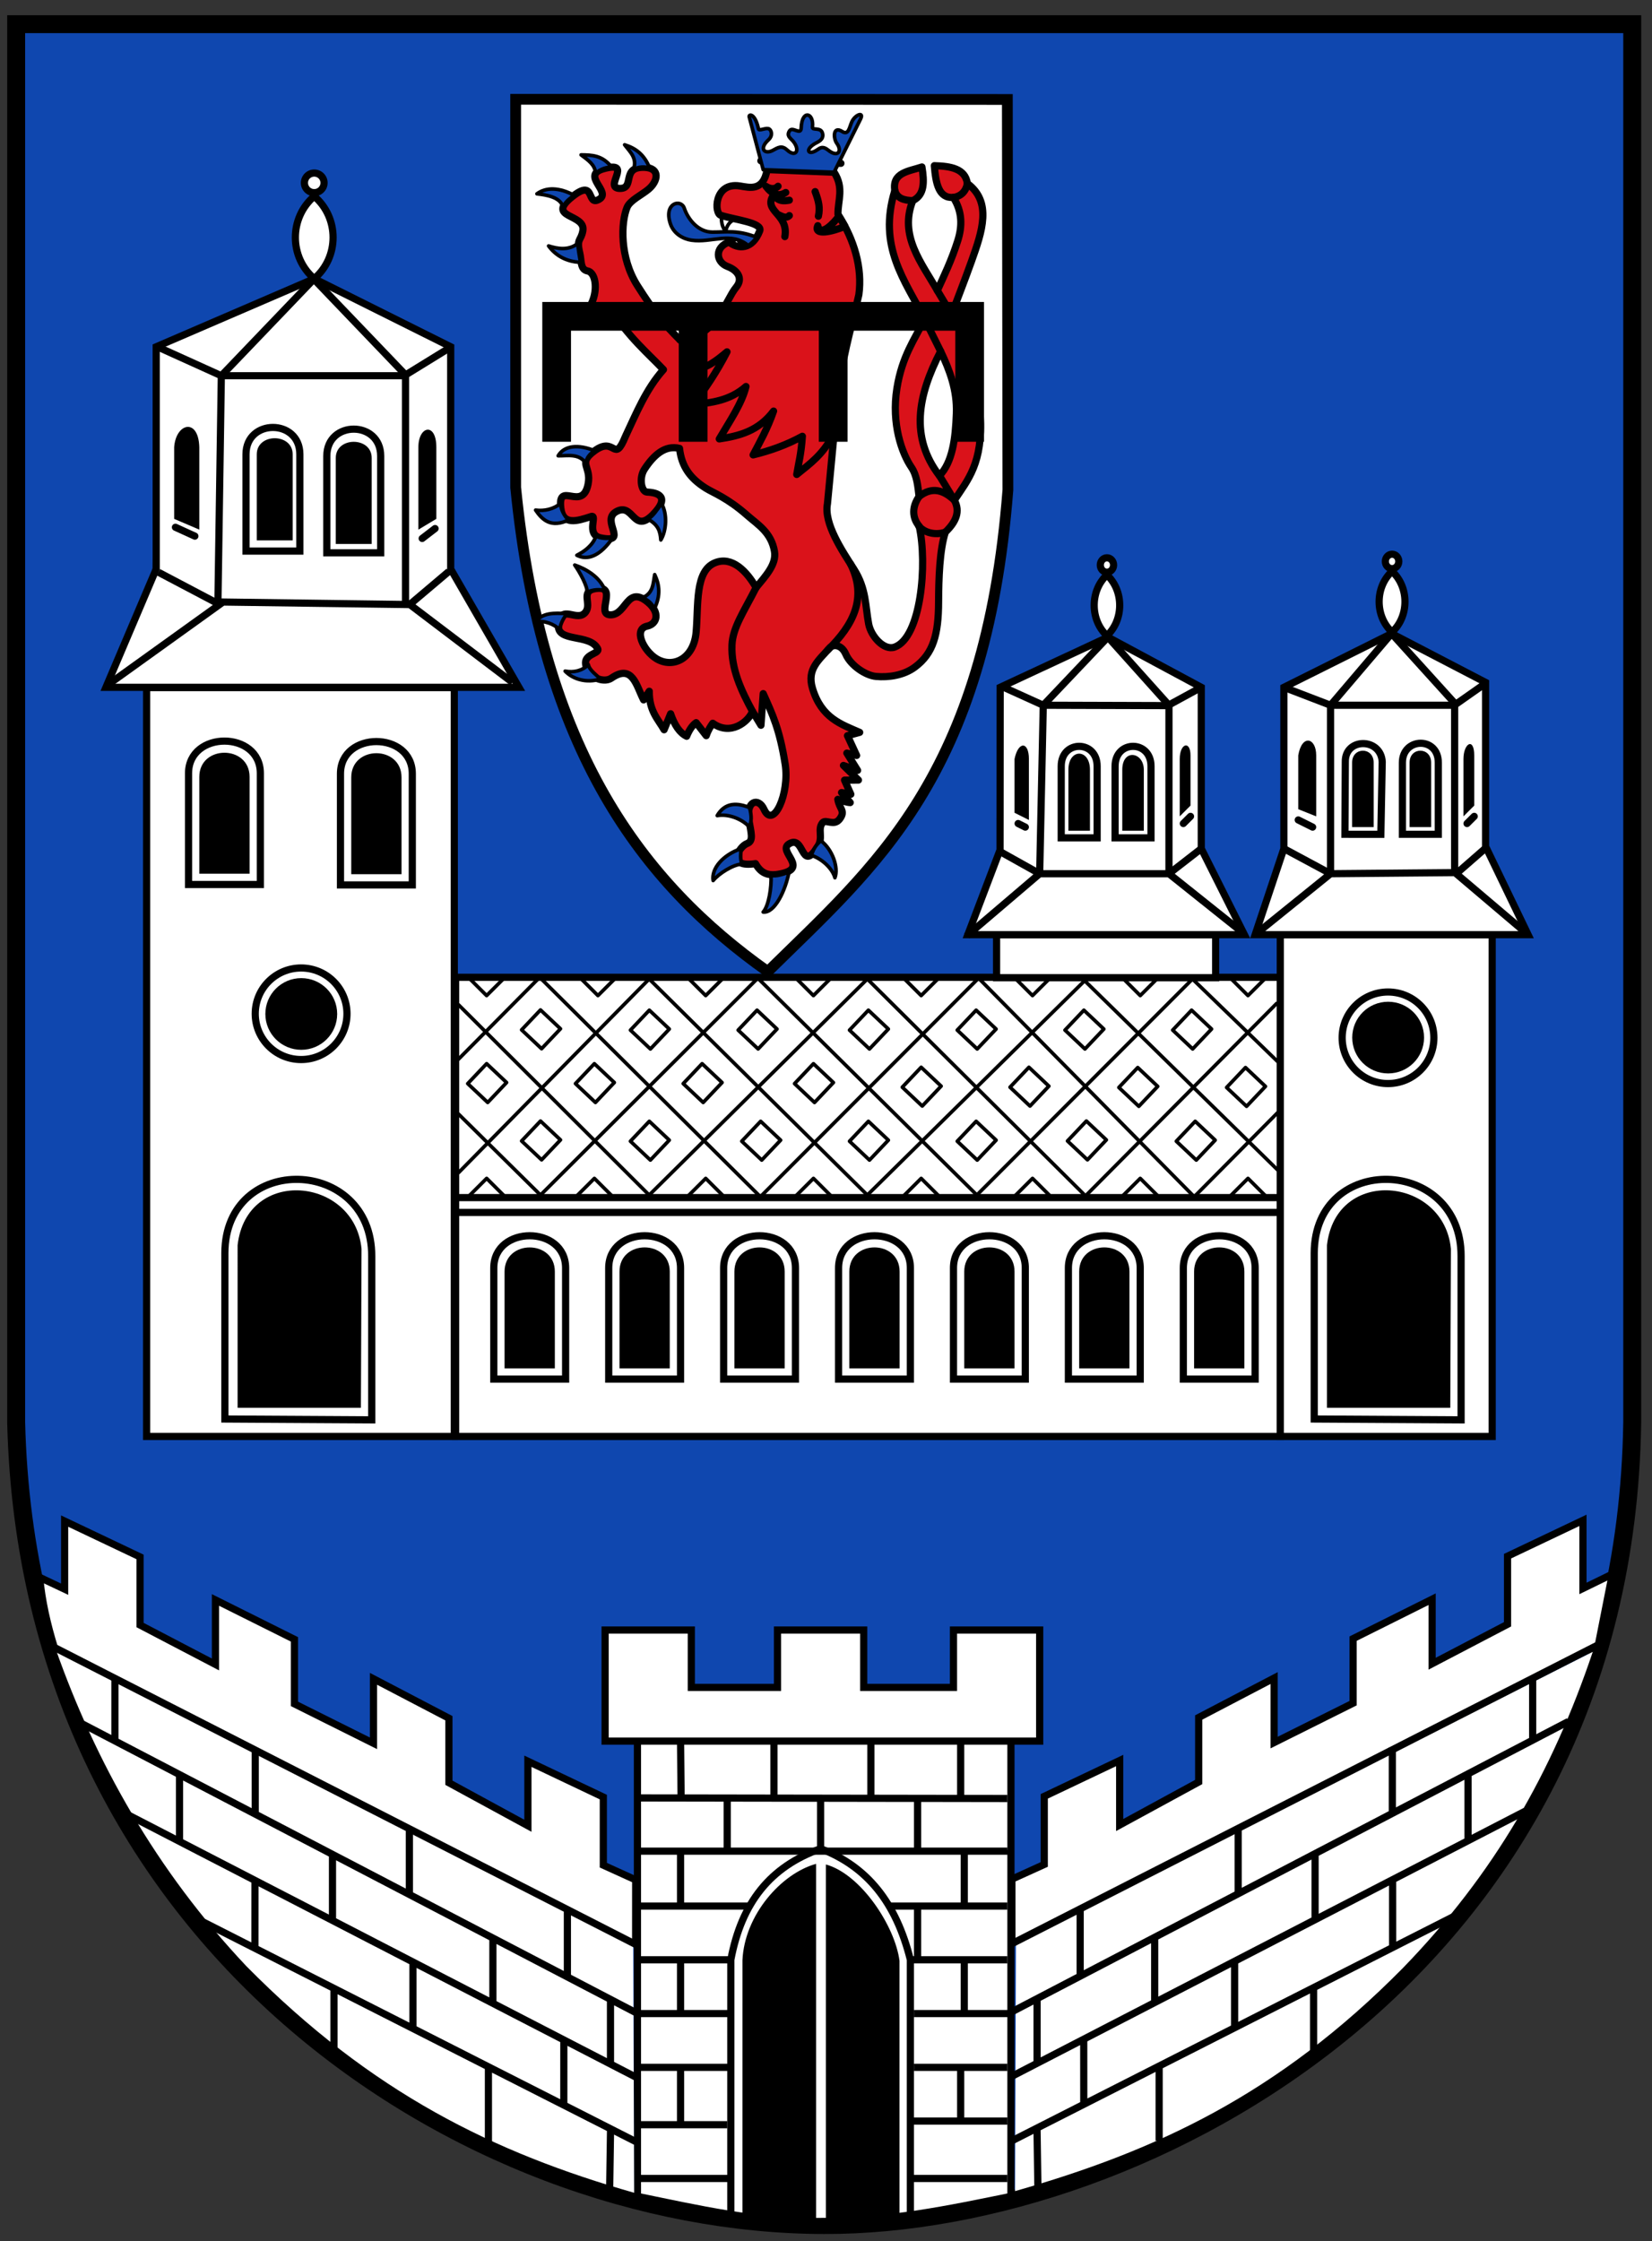<svg xmlns="http://www.w3.org/2000/svg" height="624" width="460">
    <rect width="100%" height="100%" fill="#333333" stroke="none"/>
    <path style="fill:#0f47af;stroke:#000;stroke-width:5;stroke-linecap:butt;stroke-linejoin:miter;stroke-miterlimit:4;stroke-dasharray:none" d="M4.5 5.5h450v390c-2.24 152.83-135.41 224.2-225 224-100.09-.15-221.51-79.16-225-224z" transform="matrix(1 0 0 .998 -.003 1.246)"/>
    <path d="m143.59 26.451 136.91.049.153 108.93c-6.21 80.33-37.464 105.3-66.858 134.38-34.838-24.741-62.927-61.448-70.201-135.05z" style="fill:#fff;stroke:#000;stroke-width:3;stroke-linecap:butt;stroke-linejoin:miter;stroke-miterlimit:4;stroke-dasharray:none" transform="matrix(1 0 0 .998 -.003 1.246)"/>
    <path d="m43.641 95.649 17.383 8.357-.334 63.181-17.717-9.36z" style="fill:none;stroke:#000;stroke-width:1px;stroke-linecap:butt;stroke-linejoin:miter" transform="matrix(1 0 0 .998 -.003 1.246)"/>
    <path d="m113.16 103.34 11.583-7.091" style="fill:none;stroke:#000;stroke-width:2;stroke-linecap:butt;stroke-linejoin:miter;stroke-miterlimit:4;stroke-dasharray:none" transform="matrix(1 0 0 .998 -.003 1.246)"/>
    <path d="m116.94 149.2 5.2-3.782-.945.709M49.104 145.65l6.619 3.782" style="fill:none;stroke:#000;stroke-width:1px;stroke-linecap:butt;stroke-linejoin:miter" transform="matrix(1 0 0 .998 -.003 1.246)"/>
    <path style="fill:#fff;stroke:#000;stroke-width:2;stroke-miterlimit:4;stroke-dasharray:none" d="M40.83 190.56h85.67V399.5H40.83z" transform="matrix(1 0 0 .998 -.003 1.246)"/>
    <path style="fill:#fff;stroke:#000;stroke-width:2;stroke-linecap:round;stroke-linejoin:miter;stroke-miterlimit:4;stroke-dasharray:none" d="M126.87 332.39H356.5v67.11H126.87z" transform="matrix(1 0 0 .998 -.003 1.246)"/>
    <path style="fill:#fff;stroke:#000;stroke-width:2;stroke-linecap:round;stroke-linejoin:miter;stroke-miterlimit:4;stroke-dasharray:none" d="M126.87 271.4h229.76v61.459H126.87z" transform="matrix(1 0 0 .998 -.003 1.246)"/>
    <path style="fill:#fff;stroke:#000;stroke-width:2;stroke-linecap:round;stroke-linejoin:miter;stroke-miterlimit:4;stroke-dasharray:none" d="M356.5 259.5h59v140h-59zM277.5 259.5h61v12h-61z" transform="matrix(1 0 0 .998 -.003 1.246)"/>
    <path d="m130.5 271.5 5 5 5-5m21 0 5 5 5-5m20 0 5 5 5-5m20 0 5 5 5-5m20 0 5 5 5-5m21 0 5 5 5-5m20 0 5 5 5-5m20 0 5 5 5-5m-10 61 5-5 5 5m-40 0 5-5 5 5m-40 0 5-5 5 5m-41 0 5-5 5 5m-40 0 5-5 5 5m-40 0 5-5 5 5m-41 0 5-5 5 5m-40 0 5-5 5 5" style="fill:none;stroke:#000;stroke-width:1px;stroke-linecap:butt;stroke-linejoin:round" transform="matrix(1 0 0 .998 -.003 1.246)"/>
    <path d="m356.63 295.75-24.58-23.87-60.04 60.27-60.99-60.51-60.51 60.51-23.4-23.16m-.47-13.71 23.638-23.874 61.459 61.222 60.75-60.986 60.04 60.986 23.874-24.111v.236m-.481 16.547-53.894-52.949-60.513 59.804-60.75-60.277-53.185 54.131m.002-47.039 53.185 53.185 60.75-60.277 60.75 60.513 53.422-53.894" style="fill:none;stroke:#000;stroke-width:1px;stroke-linecap:butt;stroke-linejoin:miter" transform="matrix(1 0 0 .998 -.003 1.246)"/>
    <path d="M96.618 281.57c0 7.054-5.718 12.772-12.772 12.772s-12.772-5.718-12.772-12.772 5.718-12.772 12.772-12.772 12.772 5.718 12.772 12.772zM399.27 288.27c0 7.054-5.718 12.772-12.772 12.772s-12.772-5.718-12.772-12.772 5.718-12.772 12.772-12.772 12.772 5.718 12.772 12.772z" style="fill:none;stroke:#000;stroke-width:2;stroke-linecap:round;stroke-linejoin:round;stroke-miterlimit:4;stroke-dasharray:none" transform="matrix(1 0 0 .998 -.003 1.246)"/>
    <path d="M87.5 53.5c-7 6-7 17 0 23 7-6 7-17 0-23zM87.5 76.5l38 19v62l19 33h-115l14-33v-62z" style="fill:#fff;stroke:#000;stroke-width:2;stroke-linecap:butt;stroke-linejoin:miter;stroke-miterlimit:4;stroke-dasharray:none" transform="matrix(1 0 0 .998 -.003 1.246)"/>
    <path d="M90.233 49.766a2.733 2.733 0 1 1-5.466 0 2.733 2.733 0 0 1 5.466 0z" style="fill:#fff;stroke:#000;stroke-width:2;stroke-linecap:round;stroke-linejoin:miter;stroke-miterlimit:4;stroke-dasharray:none" transform="matrix(1 0 0 .998 -.003 1.246)"/>
    <path d="m87.397 76.627-25.765 26.947-.946 63.113 52.24.71v-64.06zM43.903 95.537l17.728 8.037M44.14 158.41l17.019 8.982-31.202 22.456v.237M124.98 158.18l-10.873 9.219 28.602 21.747" style="fill:none;stroke:#000;stroke-width:2;stroke-linecap:butt;stroke-linejoin:miter;stroke-miterlimit:4;stroke-dasharray:none" transform="matrix(1 0 0 .998 -.003 1.246)"/>
    <path d="m48.854 145.85 5.409 2.47M117.56 148.97l3.586-2.763" style="fill:none;stroke:#000;stroke-width:2;stroke-linecap:round;stroke-linejoin:miter;stroke-miterlimit:4;stroke-dasharray:none" transform="matrix(1 0 0 .998 -.003 1.246)"/>
    <path d="M61.632 103.57h50.955l12.888-7.955" style="fill:none;stroke:#000;stroke-width:2;stroke-linecap:butt;stroke-linejoin:miter;stroke-miterlimit:4;stroke-dasharray:none" transform="matrix(1 0 0 .998 -.003 1.246)"/>
    <path d="M308.23 159.13c-4.736 4.428-4.736 12.546 0 16.974 4.736-4.428 4.736-12.546 0-16.974zM308.5 176.5l26 14v45l12 24h-76.997l8.958-23.616.04-45.387z" style="fill:#fff;stroke:#000;stroke-width:2;stroke-linecap:butt;stroke-linejoin:miter;stroke-miterlimit:4;stroke-dasharray:none" transform="matrix(1 0 0 .998 -.003 1.246)"/>
    <path d="M310.08 156.38c0 1.114-.828 2.017-1.85 2.017-1.02 0-1.849-.903-1.849-2.017 0-1.114.828-2.017 1.85-2.017 1.021 0 1.849.903 1.849 2.017z" style="fill:#fff;stroke:#000;stroke-width:2;stroke-linecap:round;stroke-linejoin:miter;stroke-miterlimit:4;stroke-dasharray:none" transform="matrix(1 0 0 .998 -.003 1.246)"/>
    <path d="m308.5 176.5-18 19-1 47h36v-47zM278.73 190.16l11.766 5.341M278.89 236.56l10.606 5.938-20.203 17.263.202-.263M334.5 235.5l-9 7 20 16" style="fill:none;stroke:#000;stroke-width:2;stroke-linecap:butt;stroke-linejoin:miter;stroke-miterlimit:4;stroke-dasharray:none" transform="matrix(1 0 0 .998 -.003 1.246)"/>
    <path d="m283.5 228.5 2 1M329.5 228.5l2-2" style="fill:none;stroke:#000;stroke-width:2;stroke-linecap:round;stroke-linejoin:miter;stroke-miterlimit:4;stroke-dasharray:none" transform="matrix(1 0 0 .998 -.003 1.246)"/>
    <path d="m290.5 195.5 34.657.104 9.343-5.104" style="fill:none;stroke:#000;stroke-width:2;stroke-linecap:butt;stroke-linejoin:miter;stroke-miterlimit:4;stroke-dasharray:none" transform="matrix(1 0 0 .998 -.003 1.246)"/>
    <path d="M387.62 158.13c-4.796 4.428-4.796 12.546 0 16.974 4.796-4.428 4.796-12.546 0-16.974zM387.5 175.5l26.162 13.629v45.756l11.838 24.616h-75.998l8-24v-45z" style="fill:#fff;stroke:#000;stroke-width:2;stroke-linecap:butt;stroke-linejoin:miter;stroke-miterlimit:4;stroke-dasharray:none" transform="matrix(1 0 0 .998 -.003 1.246)"/>
    <path d="M389.5 155.38c0 1.114-.839 2.017-1.873 2.017s-1.873-.903-1.873-2.017c0-1.114.839-2.017 1.873-2.017s1.873.903 1.873 2.017z" style="fill:#fff;stroke:#000;stroke-width:2;stroke-linecap:round;stroke-linejoin:miter;stroke-miterlimit:4;stroke-dasharray:none" transform="matrix(1 0 0 .998 -.003 1.246)"/>
    <path d="m387.5 175.5-17 20v47l34.546-.312v-47.275zM357.5 190.5l13 5M357.5 235.5l13 7-21 17M413.5 235.5l-8 7 20 17" style="fill:none;stroke:#000;stroke-width:2;stroke-linecap:butt;stroke-linejoin:miter;stroke-miterlimit:4;stroke-dasharray:none" transform="matrix(1 0 0 .998 -.003 1.246)"/>
    <path d="m361.5 227.5 4 2M408.5 228.5l2-2" style="fill:none;stroke:#000;stroke-width:2;stroke-linecap:round;stroke-linejoin:miter;stroke-miterlimit:4;stroke-dasharray:none" transform="matrix(1 0 0 .998 -.003 1.246)"/>
    <path d="M370.5 195.5h34.475l8.525-6" style="fill:none;stroke:#000;stroke-width:2;stroke-linecap:butt;stroke-linejoin:miter;stroke-miterlimit:4;stroke-dasharray:none" transform="matrix(1 0 0 .998 -.003 1.246)"/>
    <path d="M177.5 484.5v127c16.867 3.466 33.679 7.395 51 7 18.755.155 35.849-3.487 53-7v-127M168.5 453.5h24v16h24v-16h24v16h25v-16h24v31h-121z" style="fill:#fff;stroke:#000;stroke-width:2;stroke-linecap:butt;stroke-linejoin:miter;stroke-miterlimit:4;stroke-dasharray:none" transform="matrix(1 0 0 .998 -.003 1.246)"/>
    <path d="M203.5 616.5v-71c3-16 11-26 25-31 13 5 21 15 25 31v71M255.5 530.5v15" style="fill:none;stroke:#000;stroke-width:2;stroke-linecap:butt;stroke-linejoin:miter;stroke-miterlimit:4;stroke-dasharray:none" transform="matrix(1 0 0 .998 -.003 1.246)"/>
    <path d="m331.8 280.57 5.562 5.26-5.26 5.562-5.561-5.26zm-29.994.006 5.562 5.26-5.26 5.562-5.561-5.26zm-30.001-.001 5.562 5.26-5.26 5.562-5.561-5.26zm-30.002 0 5.562 5.259-5.26 5.562-5.561-5.26zm-31.003-.005 5.562 5.26-5.26 5.562-5.561-5.26zm136.01 16.005 5.562 5.26-5.26 5.562-5.561-5.26zm-30.001 0 5.562 5.259-5.26 5.562-5.561-5.26zm-30.303-.075 5.562 5.26-5.26 5.562-5.561-5.26zm46.302 15.073 5.562 5.26-5.26 5.562-5.561-5.26zm-30.303-.075 5.562 5.26-5.26 5.562-5.561-5.26zm-30.694.077 5.562 5.26-5.26 5.562-5.561-5.26zm-30.002 0 5.562 5.259-5.26 5.562-5.561-5.26zm14.695-15.076 5.562 5.259-5.26 5.562-5.561-5.26zm-44.696 15.075 5.562 5.259-5.26 5.562-5.561-5.26zm-31.004-.003 5.562 5.259-5.26 5.562-5.561-5.26zm.007-30.995 5.562 5.259-5.26 5.562-5.561-5.26zm-30.304-.075 5.562 5.26-5.26 5.562-5.561-5.26zm.003 31 5.562 5.26-5.26 5.562-5.561-5.26zm-15.006-16.005 5.562 5.26-5.26 5.562-5.561-5.26zm91.004.007 5.562 5.26-5.26 5.562-5.561-5.26zm-31.003-.004 5.562 5.26-5.26 5.562-5.561-5.26zm-30.001 0 5.562 5.259-5.26 5.562-5.561-5.26z" style="fill:none;stroke:#000;stroke-width:1;stroke-linecap:round;stroke-linejoin:round;stroke-miterlimit:4" transform="matrix(1 0 0 .998 -.003 1.246)"/>
    <path d="M206.74 545.6c.572-12.61 10.817-24.204 20.506-26.87v99.349h-20.51zM250.47 545.77c-1.28-9.782-10.817-24.204-20.506-26.87v99.349h20.506zM97.809 215.63c0-9 14-9 14 0v27H97.808ZM55.5 215.5c0-9 14-9 14 0v27h-14zm314 130.62c2.528-22.004 32.613-19.052 34.511 1.06l-.177 44.322H369.5zm-37 7.38c0-9 14-9 14 0v27h-14zm-32 0c0-9 14-9 14 0v27h-14zm-32 0c0-9 14-9 14 0v27h-14zm-32 0c0-9 14-9 14 0v27h-14zm-32 0c0-9 14-9 14 0v27h-14zm-32 0c0-9 14-9 14 0v27h-14zm204-142c0-4.428 6-4.428 6 0v18h-6zm34.003-2c0-5.166-3-3.428-3 1v16l3-3zm-49.003 0c1-6 5-5 5 0v17l-5-2zm31.003 2c0-4.428 6-4.428 6 0v18h-6zm-95.002 2.006c0-6 6-6 6 0v17h-6zM331.5 209.5c0-4.256-3-3.428-3 1v16l3-3zm-48.999 1.004c1-5 4-5 4 0v17l-4-2zm30 3.004c0-6 6-5 6 0v17h-6zm-241-88c0-6 10-6 10 0v24h-10zm50-2c0-7-5-6-5 0v23l5-3zm-73 0c.47-6.763 6.763-8.298 7 0v23l-7-3zm45 3c0-6 10-6 10 0v24h-10zm303.03 161.71c0 5.522-4.477 10-10 10s-10-4.478-10-10c0-5.523 4.477-10 10-10s10 4.477 10 10zm-302.64-6.59c0 5.522-4.477 10-10 10s-10-4.478-10-10c0-5.523 4.477-10 10-10s10 4.477 10 10zm-27.729 64.5c2.528-22.004 32.613-19.052 34.511 1.06l-.177 44.321H66.161zm74.335 7.38c0-9 14-9 14 0v27h-14z" style="fill:#000" transform="matrix(1 0 0 .998 -.003 1.246)"/>
    <path d="M94.809 245.63h20v-31c0-12-20-12-20 0zM52.5 245.5h20v-31c0-12-20-12-20 0zM365.95 394.63l40.894.236v-45.62c.113-27.894-40.801-29.049-40.894-.946zM329.5 383.5h20v-31c0-12-20-12-20 0zM297.5 383.5h20v-31c0-12-20-12-20 0zM265.5 383.5h20v-31c0-12-20-12-20 0zM233.5 383.5h20v-31c0-12-20-12-20 0zM201.5 383.5h20v-31c0-12-20-12-20 0zM169.5 383.5h20v-31c0-12-20-12-20 0zM390.5 231.5v-20c0-7 10-7.38 10 0v20zM374.5 231.5l.105-20.229c-.105-6.768 9.895-6.768 10.278 0l-.38 20.23zM310.5 232.5v-20c0-7.38 10-7.38 10 0v20zM295.5 232.5v-20c0-7.38 10-7.38 10 0v20zM91.007 152.97v-27c0-10 15-10 15 0v27zM68.5 152.5v-27c0-10 15-10 15 0v27zM62.619 394.63l40.894.236v-45.62c.113-27.894-40.801-29.049-40.894-.946zM137.5 383.5h20v-31c0-12-20-12-20 0z" style="fill:none;stroke:#000;stroke-width:2;stroke-linecap:butt;stroke-linejoin:miter;stroke-miterlimit:4;stroke-dasharray:none" transform="matrix(1 0 0 .998 -.003 1.246)"/>
    <path d="m15.573 458.99 160.75 82.25.25 69.25c-38.906-11.122-73.067-27.768-108-63.25-25.193-26.777-41.961-56.977-53-88.25zM443.52 459.56 282.9 540.78l-.25 69.25c38.906-11.122 73.067-26.768 108-62.25 25.443-26.277 41.564-54.563 52.866-88.22z" style="fill:#fff" transform="matrix(1 0 0 .998 -.003 1.246)"/>
    <g style="stroke:#000;stroke-width:2;stroke-linecap:butt;stroke-linejoin:miter;stroke-miterlimit:4;stroke-dasharray:none">
        <g style="fill:#f4f0e8">
            <path d="M285.99 523.1 295 519v-19l21-10v18l22-12v-18l21-11v18l22-11v-18l22-11v18l21-11v-19l21-10v19l8.177-4-3.884 19.707-163.3 83.394z" style="fill:#fff" transform="matrix(1 0 0 .998 -4.226 1.144)"/>
        </g>
    </g>
    <g style="stroke:#000;stroke-width:2;stroke-linecap:butt;stroke-linejoin:miter;stroke-miterlimit:4;stroke-dasharray:none">
        <g style="fill:#f4f0e8">
            <path d="M285.99 523.1 295 519v-19l21-10v18l22-12v-18l21-11v18l22-11v-18l22-11v18l21-11v-19l21-10v19l6.94-3.293c-.582 6.51-2.068 13.02-4.061 19.53l-161.88 82.864z" style="fill:#fff" transform="matrix(-1 0 0 .998 462.995 1.35)"/>
            <path d="M143.25 540.5v17.75m19.755 10.748-.01 17.9m-42-40v18m-43.99-40.9-.01 18.9m22 11v19m43.01 3.1v21m34-3-.25 16.9m.24-54v19m-77.41-58.88v18m-42.59-40.12v18m21.08-25.66v18m42.92 4.66v18m44 5v18m19.01 46.1-126.01-64.1m126.01 46.1-143-74m143 56-155-81m10-12v17m289.52 55.293v17.75m-19.755 10.748.01 17.9m42-40v18m43.99-40.9.01 18.9m-22 11v19m-43.01 3.1v21m-34-3 .25 16.9m-.24-54v19m77.41-58.88v18m42.59-40.12v18m-21.08-25.66v18m-42.92 4.66v18m-44 5v18m-19.01 46.1 126.01-64.1m-126.01 46.1 143-74m-143 56 155-81m-9.995-11.998v17m-249.27 122.5h26m50 0h27m-91-61v15m0 15v16m78-16v15m1-45v15m-79-45v15m13-30v15m26-15v15m27-15v15m13-1v16m-1-46v16m-25-16v16m-27-16v15m-26-15 .161 16.71m57.84 29.29h33m-27 15h27m-26 15h27m-27 15h26m-27 15 27.024-.002m-103.02 1.002h25m-25-16h26m-26-15h26m-26-15h26m-26-15h31M184 515.981h102.53v-.354M183.3 501.131l103.21.16" style="stroke:#000" transform="matrix(1 0 0 .998 -6.005 .454)"/>
        </g>
    </g>
    <path d="M203.68 107.68c.23 0 .453.112.691.112-.238 0-.46 0-.691-.112" style="fill:#f9d100;fill-rule:nonzero;stroke:#000;stroke-width:1.439;stroke-miterlimit:4;stroke-dasharray:none" transform="matrix(1 0 0 .998 -.003 1.246)"/>
    <path d="M203.68 107.68c.23 0 .453.112.691.112-.238 0-.46 0-.691-.112z" style="fill:none;stroke:#000;stroke-width:1.439;stroke-linecap:round;stroke-linejoin:miter;stroke-miterlimit:4;stroke-dasharray:none" transform="matrix(1 0 0 .998 -.003 1.246)"/>
    <path d="M127 337h229" style="fill:none;stroke:#000;stroke-width:2;stroke-linecap:butt;stroke-linejoin:miter;stroke-miterlimit:4;stroke-dasharray:none" transform="matrix(1 0 0 .998 -.003 1.246)"/>
    <path d="M202.013 55.407c.334-1.423.879-2.763 2.751-3.571l-3.892-.974c-.062 2.844.613 3.473 1.14 4.545zM205.25 57.324c.567.898 1.102 1.565 1.572 2.257l-2.869-.66c-.004-.799.535-1.168 1.297-1.597z" style="fill:#fff;stroke:#000;stroke-width:1px;stroke-linecap:butt;stroke-linejoin:bevel;stroke-opacity:1" transform="matrix(1 0 0 .998 -.003 9.23)"/>
    <path style="fill:#da121a;stroke:#000;stroke-width:2;stroke-linecap:round;stroke-linejoin:round;stroke-miterlimit:4;stroke-dasharray:none;stroke-opacity:1" d="M210.369 231.686c-8.176 1.25-4.624-4.771-2.314-5.618 1.887-.692 1.053-3.092.496-6.445-.914-5.495 2.672-6.477 4.188-3.104 2.59 5.76 7.194-4.366 5.892-12.595-1.533-9.694-3.497-13.814-6.114-19.666l-.627 8.835-2.348-3.877c-1.206 2.976-6.149 6.885-11.072 3.305-.606.89-1.212 1.726-1.817 3.47l-2.81-3.635c-1.122.784-1.961 2.137-2.644 3.8-1.946-.944-3.396-3.131-4.462-6.279l-1.818 4.462c-1.669-2.95-4.18-5.214-4.13-10.742l-1.578 2.413c-2.056-4.042-3.115-10.155-9-6.048-1.744 1.163-5.002.243-6.279-1.818-3.21-5.182 3.394-4.675 2.479-6.445-2.185-4.226-11.404-1.656-10.907-6.61.624-6.215 5.27-.444 7.602-3.636 1.662-2.275-1.476-5.706 2.479-6.445 6.982-1.304-.033 7.292 4.462 7.272 4.428-.02 4.537-8.428 10.41-3.47 3.358 2.833 2.592 6.01-.266 6.622-3.943.844-.982 6.908 2.58 9.076 4.584 2.79 10.418.085 11.072-7.436.66-7.58-.375-17.074 5.288-19.335 4.732-1.888 8.839 2.425 11.403 6.941 2.618-3.207 5.73-6.469 5.123-10.08-.893-5.319-4.663-7.487-7.602-10.081-5.585-4.93-9.374-6.218-11.568-7.602-4.203-2.651-6.71-5.932-7.27-11.072-4.048-.993-7.183 1.862-9.75 5.784-1.618 2.47-.887 6.357.72 6.414 2.898.104 6.603 1.223 1.593 6.31-5.466 5.55-5.378-3.646-10.246-.826-4.363 2.528 3.785 8.955-4.297 7.272-4.255-.887-.697-6.593-2.644-5.95-3.943 1.304-7.857 2.527-8.428-2.313-.938-7.95 6.073 1.262 7.602-6.776.957-5.033-3.108-5.635 1.818-9.254 5.776-4.243 5.345 3.877 8.563-3.999 3.007-6.38 5.727-13.194 10.59-18.632-4.299-4.541-9.587-8.883-15.127-17.459l-5.395-.128c2.399-3.864 1.857-9.448-.588-9.933-2.124-.42-1.656-2.808-2.206-5.089-.966-4.004.368-3.268.874-6.133.852-4.815-10.424-3.445-3.075-9.404 6.795-5.509 3.91 2.76 7.597.632 3.633-2.095-5.263-6.697 1.274-8.528 8.49-2.377-.306 5.44 4.517 5.49 4.272.043.28-6.052 6.757-5.88 4.567.121 3.901 3.854 1.225 6.1-1.953 1.639-5.179 3.109-5.986 5.08-1.717 4.195-2.099 13.979 2.915 21.87 4.689 7.382 7.352 10.671 11.798 15.08 10.125-.633 12.719-11.143 15.64-14.649 2.152-2.58.235-4.847-2.356-5.812-3.33-1.24-3.67-5.408.407-6.827 2.45 1.999 6.439 2.259 8.536-3.121.892-2.287-6.891-3.09-10.673-4.3-2.121-.224-2.124-9.404 5.152-8.226 2.786.45 6.534 1.552 7.581-4.567l18.646.737c2.864 4.421 1 7.896 1.088 11.762 4.585 7.133 6.822 14.954 5.812 22.398-2.196 9.71-4.969 18.555-6.086 30.306l-2.664 28.033c-1.035 5.494 4.08 13.083 7.372 18.235 3.505 5.487 3.185 10.46 4.107 15.298.66 3.458 4.27 7.475 7.203 6.446 7.377-2.59 9.212-23.23 6.864-33.73-1.992-2.38-2.048-5.388-.033-8.275-.327-2.785-.582-5.886-2.142-8.176-2.581-3.79-5.625-12.047-4.024-22.034 1.442-8.994 4.96-13.679 7.722-19.293-5.442-10.778-13.112-20.15-8.303-35.872-.807-5.07 3.921-5.343 7.545-6.573.666 4.059.799 7.79-2.534 9.388-3.905 9.788 2.435 17.357 6.827 25.082 1.82-4.057 3.95-8.383 5.695-13.935 1.255-3.99 1.298-8.027-1.246-12.04-4.077.329-4.897-3.956-5.287-8.85 4.586.132 8.61.826 9.194 4.958 6.936 5.145 4.11 13.421 1.209 21.56-2.188 6.137-3.883 10.356-5.599 14.97 5.592 7.584 7.36 17.655 7.985 28.026.811 13.453-3.463 18.119-7.21 23.81 1.69 3.164.475 6.049-2.508 8.9-1.616 5-1.864 13.06-1.886 19.444-.031 9.154-1.475 14.421-6.627 18.235-3.1 2.294-7.286 2.907-10.81 2.587-2.853-.259-7.036-3.033-8.408-6.21-1.234-2.857-3.63-2.746-4.453-1.799-2.988 3.439-6.438 5.922-4.82 11.314 2.504 8.352 8.026 10.037 13.143 12.297l-3.394.924 2.544 5.521-2.72-.66 2.99 4.82-3.942-1.379 4.18 4.083-3.87.02 1.75 3.946-2.584-.487 2.41 2.8c-1.15-.066-2.3-.552-3.45-.906.434 2.764 2.234 3.176.515 5.494-1.561 2.106-3.85-.064-4.764 1.04-1.503 1.818.268 4.061-1.322 6.61-4.791 7.683-3.634-3.598-8.097-.661-3.217 2.116 6.27 6.943-2.975 8.428-2.9.466-4.801-.343-6.28-2.975z" transform="matrix(1 0 0 .998 -.003 9.23)"/>
    <path style="fill:#fff;stroke:#000;stroke-width:2;stroke-linecap:round;stroke-linejoin:round;stroke-miterlimit:4;stroke-dasharray:none;stroke-opacity:1" d="M266.307 106.11c.235-6.543-1.857-12.041-4.382-17.352-6.449 12.467-8.507 23.99-.35 34.705 3.637-3.724 4.476-10.236 4.732-17.353z" transform="matrix(1 0 0 .998 -.003 9.23)"/>
    <path style="fill:none;stroke:#000;stroke-width:2;stroke-linecap:round;stroke-linejoin:round;stroke-miterlimit:4;stroke-dasharray:none;stroke-opacity:1" d="M219.788 50.898c-.95.965-2.156.133-3.316-.369m2.325-6.076c-1.96 1.24-3.798.55-5.536-1.735.798.567 2.34 1.104 3.387 0m1.9 14.047c1.136-6.437-6.223-7.004-3.14-11.65 1.322 1.885 2.843 1.766 4.38 1.487m7.189-2.396c1.036 2.77 1.414 4.535.909 6.866m-.166 2.636c.722 3.355 4.573-.855 5.867-2.644l1.691 2.828c-3.448 1.487-8.808 2.742-7.558-.184m4.28 58.334c-2.926 5.666-6.586 8.155-10.146 11.072.545-3.36 1.222-5.526 1.57-10.658-4.388 2.428-9.11 4.089-13.716 5.205 1.956-3.74 3.955-7.228 5.7-12.229-4.217 5.606-9.6 6.936-15.12 7.767 2.835-4.875 6.249-9.75 7.437-14.625-4.478 3.944-9.583 4.548-14.708 5.04 3.331-4.328 6.527-9.062 9.42-14.707-2.898 2.45-5.81 4.724-8.924 4.792-1.162-2.946-1.81-6.404-4.195-8.128m22.544-49.962 22.295.705M261.005 71.8l3.966 6.663m-7.501 1.312 4.455 8.982m-6.111 48.734c1.943 2.296 5.352 2.496 7.424 1.709m-14.071-95.297c.63 2.24 2.632 2.761 5.01 2.815m11.277-.894c1.51-.155 3.452-1.197 3.907-3.89m-13.447 87.344c3.519-2.8 6.752-1.896 9.831 1.022l-4.148-6.856m-24.784 24.597c4.783 9.545.731 17.126-6.316 24.041m-19.963-17.405c-3.318 6.59-6.516 11.111-6.711 16.022-.264 6.63 2.532 12.614 5.72 18.516" transform="matrix(1 0 0 .998 -.003 9.23)"/>
    <path style="fill:#0f47af;stroke:#000;stroke-width:1;stroke-linecap:round;stroke-linejoin:round;stroke-miterlimit:4;stroke-dasharray:none;stroke-opacity:1" d="M190.538 48.833c1.03 3.09 3.84 6.653 7.817 6.676 3.89.022 7.1-.652 12.262 1.421-.488.907-1.32 1.642-2.246 2.33-4.875-4.066-10.156-.67-15.85-1.504-2.166-.317-4.906-1.677-5.866-4.627-1.9-5.833 2.996-6.96 3.883-4.296zM212.517 38.091l19.734.715 7.368-14.844c1.056-2.128-1.452-1.274-2.4.727-.7 1.48-.887 3.919-2.723 2.743-2.644-1.692-2.448 1.994-1.488 3.305 1.615 2.203.28 4.066-2.396 1.9-1.486-1.202-2.196-.672-3.057-.082-2.541 1.744-3.552-.097-.496-1.818.768-.432 2.31-1.01 2.012-2.634-.386-2.102-2.966-.781-2.838-1.91.456-4.033-2.962-4.969-3.14.248-.075 2.193-2.398-.474-3.224.785-.936 1.426.184 2 .91 2.85 2.153 2.52.857 4.796-1.652 2.48-1.456-1.346-2.482-.64-3.966.164-2.126 1.153-3.985-.36-1.157-2.974 1.38-1.275.728-2.934-.044-3.105-1.006-.222-2.614.753-2.765.048-.947-4.427-2.794-4.186-2.562-3.306zM173.93 31.15c2.883.887 5.426 2.566 6.994 6.52-1.512-.514-3.024-.433-4.535.374 1.147-3.167-.988-4.933-2.459-6.894zM161.805 33.959c3.016.045 5.912.075 8.524 3.433-1.35-.071-3.207.523-4.467 1.72-.193-2.426-2.096-3.683-4.057-5.153zM149.514 44.824c2.565-1.897 6.22-1.813 10.347.403-1.223.935-2.5 1.803-3.07 3.337-.699-2.89-4.842-3.465-7.277-3.74zM152.76 59.366c1.787 2.43 4.62 4.393 8.87 4.57-.283-1.784-.647-3.705-.734-5.281-2.612 2.127-5.8 1.454-8.137.711zM155.426 117.91c1.69-2.901 5.64-3.269 10.159-1.406-1.338.872-2.191 1.807-2.488 3.495-1.785-2.857-5.221-2.038-7.671-2.09zM149.14 133.061c1.908 2.808 4.315 5.016 9.165 2.775-1.011-.898-2.17-2.906-2.226-4.644-1.842 1.592-4.51 2.2-6.938 1.869zM160.634 145.663c2.913 1.48 6.375.372 10.006-4.883-1.578.334-3.726.167-4.648-.512-.964 2.71-3.287 4.312-5.358 5.395zM184.01 141.391c1.584-2.566 1.856-7.381.196-10.104-1.314 1.748-2.405 3.594-3.834 4.265 2.95 1.626 3.453 3.395 3.638 5.84zM199.713 218.286c1.69-2.901 4.472-4.087 8.99-2.224.65 2.275.614 4.26-.15 5.248-2.136-2.156-5.689-3.557-8.84-3.024zM198.58 236.407c-.545-3.35 2.723-7.192 7.786-8.899-.117 1.347-.28 2.667.174 4.317-2.432.111-6.423 2.672-7.96 4.582zM212.51 245.19c3.248.363 6.216-6.098 7.185-11.125-1.539.524-3.465 1.265-5 .92.167 3.344-.627 8.464-2.184 10.206zM232.485 235.622c1.081-2.815-.713-7.947-3.9-10.315-1.085.91-2.047 1.99-2.627 4.083 3.2 1.051 5.893 3.865 6.527 6.232zM182.304 151.056c1.287 2.727 1.761 5.738-.104 9.561-.639-1.463-1.717-2.526-3.332-3.099 3.113-1.287 2.98-4.054 3.436-6.462zM160.043 148.393c2.857.968 7.007 3.171 8.462 7.169-1.263-.482-3.446-.37-5.013.384.093-1.668-2.033-5.552-3.449-7.553zM149.125 164.245c1.873-2.582 5.266-2.552 8.702-2.269-.884 1.26-1.84 2.824-1.921 4.459-1.655-1.611-4.376-2.662-6.781-2.19zM157.365 177.985c2.066 2.197 5.931 3.458 9.822 2.189-.846-.919-3.073-2.432-3.348-3.987-1.754 1.724-4.066 2.255-6.474 1.798z" transform="matrix(1 0 0 .998 -.003 9.23)"/>
    <g style="fill:none;stroke:#000;stroke-width:8;stroke-linecap:butt;stroke-linejoin:miter;stroke-miterlimit:4;stroke-dasharray:none">
        <path d="M155 123.003v-34.93H270v34.93M193 88.071v34.93M232 88.071v34.93"/>
    </g>
</svg>
